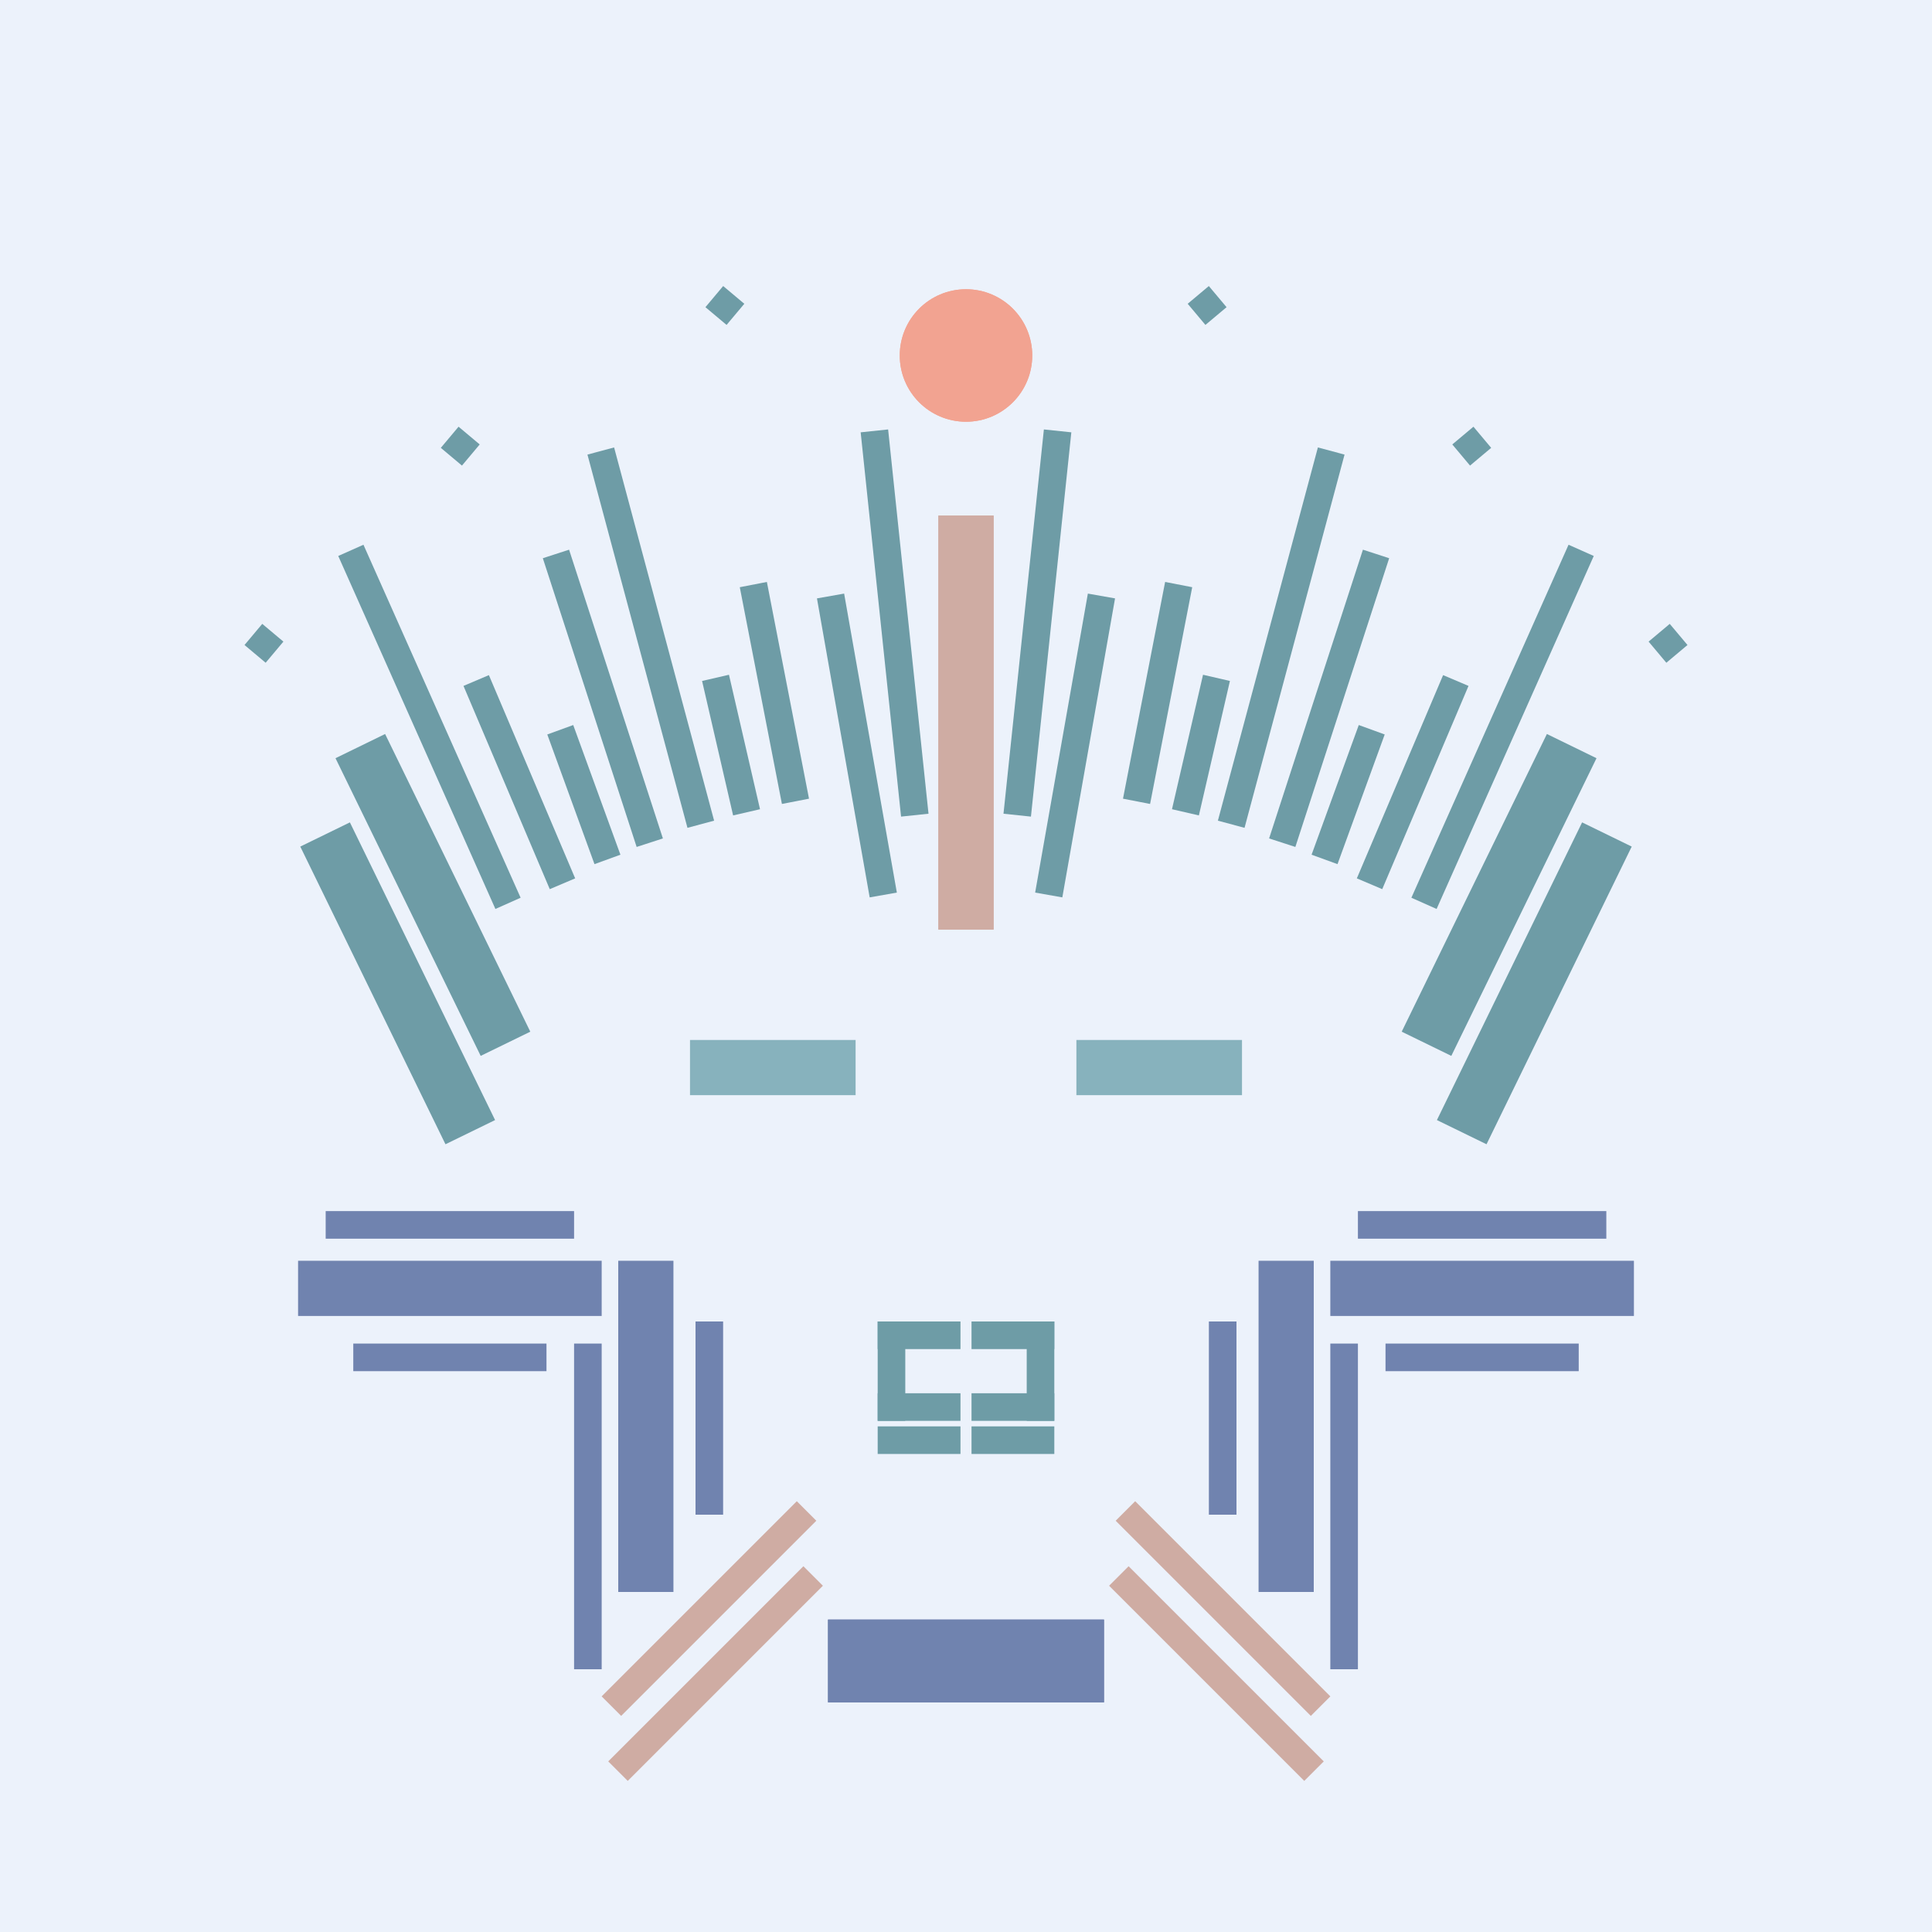 <svg xmlns='http://www.w3.org/2000/svg' preserveAspectRatio='xMinYMin meet' viewBox='0 0 350 350'> <filter id='neon' y='-2' x='-1' width='350' height='350'><feDropShadow flood-color='#8A795D' dx='0' dy='6' flood-opacity='0.65' stdDeviation='2.5' result='shadow'/><feOffset in='StrokePaint' dx='0' dy='2.4' result='offStrPnt'/><feFlood flood-color='#4A4132' flood-opacity='2' result='flood1' /><feOffset in='SourceGraphic' dx='0' dy='2' result='offFlood'/><feOffset in='SourceGraphic' dx='0' dy='9' result='offShadow'/><feComposite in='flood1' in2='offFlood' operator='in'  result='cmpFlood' /><feComposite in='shadow' in2='offShadow' operator='in' result='cmpSha' /><feGaussianBlur in='offStrPnt' stdDeviation='1' result='bStrokeP'/><feGaussianBlur in='cmpFlood' stdDeviation='0.6' result='bFlood'/><feGaussianBlur in='cmpSha' stdDeviation='0.6' result='bShadow'/><feMerge><feMergeNode in='bStrokeP'/><feMergeNode in='bshadow'/><feMergeNode in='bFlood'/><feMergeNode in='SourceGraphic'/></feMerge></filter>  <rect width='100%'  height='100%' fill='#ECF2FB'/> <g filter='url(#neon)' ><rect x='150' y= '280' width='50 ' height=  '15 '  fill= '#7083AF' /><rect x='54 ' y= '215' width='55 ' height=  '10 '  fill= '#7083AF' /><rect x='59 ' y= '206' width='45 ' height=  '5  '  fill= '#7083AF' /><rect x='64 ' y= '230' width='35 ' height=  '5  '  fill= '#7083AF' /><rect x='112' y= '215' width='10 ' height=  '60 '  fill= '#7083AF' /><rect x='126' y= '226' width='5  ' height=  '35 '  fill= '#7083AF' /><rect x='104' y= '230' width='5  ' height=  '59 '  fill= '#7083AF' /><rect x='104' y= '275' width='50 ' height=  '5  '  fill= '#CFACA3' transform = '  translate( -159   , 173 ) rotate ( -45)'  /><rect x='105' y= '287' width='50 ' height=  '5  '  fill= '#CFACA3' transform = '  translate( -167   , 177 ) rotate ( -45)'  /><rect x='150' y= '280' width='50 ' height=  '15 '  fill= '#7083AF' transform= 'scale(-1,1) translate(-350,0)'/><rect x='54 ' y= '215' width='55 ' height=  '10 '  fill= '#7083AF' transform= 'scale(-1,1) translate(-350,0)'/><rect x='59 ' y= '206' width='45 ' height=  '5  '  fill= '#7083AF' transform= 'scale(-1,1) translate(-350,0)'/><rect x='64 ' y= '230' width='35 ' height=  '5  '  fill= '#7083AF' transform= 'scale(-1,1) translate(-350,0)'/><rect x='112' y= '215' width='10 ' height=  '60 '  fill= '#7083AF' transform= 'scale(-1,1) translate(-350,0)'/><rect x='126' y= '226' width='5  ' height=  '35 '  fill= '#7083AF' transform= 'scale(-1,1) translate(-350,0)'/><rect x='104' y= '230' width='5  ' height=  '59 '  fill= '#7083AF' transform= 'scale(-1,1) translate(-350,0)'/><rect x='104' y= '275' width='50 ' height=  '5  '  fill= '#CFACA3' transform = ' scale(-1,1)  translate(-350,0) translate( -159   , 173 ) rotate ( -45)'  /><rect x='105' y= '287' width='50 ' height=  '5  '  fill= '#CFACA3' transform = ' scale(-1,1)  translate(-350,0) translate( -167   , 177 ) rotate ( -45)'  /><rect x='170' y= '80 ' width='10 ' height=  '75 '  fill= '#CFACA3' /><rect x='160' y= '65 ' width='5  ' height=  '70 '  fill= '#6E9CA6' transform = '  translate( -10 , 17  ) rotate ( -6 )'  /><rect x='153' y= '94 ' width='5  ' height=  '55 '  fill= '#6E9CA6' transform = '  translate( -19 , 29  ) rotate ( -10)'  /><rect x='138' y= '92 ' width='5  ' height=  '40 '  fill= '#6E9CA6' transform = '  translate( -19 , 29  ) rotate ( -11)'  /><rect x='130' y= '109' width='5  ' height=  '25 '  fill= '#6E9CA6' transform = '  translate( -24 , 33  ) rotate ( -13)'  /><rect x='115' y= '67 ' width='5  ' height=  '70 '  fill= '#6E9CA6' transform = '  translate( -22 , 34  ) rotate ( -15)'  /><rect x='103' y= '118' width='5  ' height=  '25 '  fill= '#6E9CA6' transform = '  translate( -38 , 44  ) rotate ( -20)'  /><rect x='91 ' y= '108' width='5  ' height=  '40 '  fill= '#6E9CA6' transform = '  translate( -42 , 47  ) rotate ( -23)'  /><rect x='75 ' y= '83 ' width='5  ' height=  '70 '  fill= '#6E9CA6' transform = '  translate( -41 , 42  ) rotate ( -24)'  /><rect x='73 ' y= '119' width='10 ' height=  '60 '  fill= '#6E9CA6' transform = '  translate( -57 , 49  ) rotate ( -26)'  /><rect x='67 ' y= '135' width='10 ' height=  '60 '  fill= '#6E9CA6' transform = '  translate( -65 , 48  ) rotate ( -26)'  /><rect x='129' y= '39 ' width='5  ' height=  '5  '  fill= '#6E9CA6' transform = '  translate( 15  , 116 ) rotate ( -50)'  /><rect x='81 ' y= '65 ' width='5  ' height=  '5  '  fill= '#6E9CA6' transform = '  translate( -22 , 88  ) rotate ( -50)'  /><rect x='45 ' y= '101' width='5  ' height=  '5  '  fill= '#6E9CA6' transform = '  translate( -62 , 73  ) rotate ( -50)'  /><rect x='107' y= '86 ' width='5  ' height=  '55 '  fill= '#6E9CA6' transform = '  translate( -30 , 39  ) rotate ( -18)'  /><circle cx='175' cy='51 ' r ='12 '  fill= '#f2a391' /><rect x='170' y= '80 ' width='10 ' height=  '75 '  fill= '#CFACA3' transform= 'scale(-1,1) translate(-350,0)'/><rect x='160' y= '65 ' width='5  ' height=  '70 '  fill= '#6E9CA6' transform = ' scale(-1,1)  translate(-350,0) translate( -10 , 17  ) rotate ( -6 )'  /><rect x='153' y= '94 ' width='5  ' height=  '55 '  fill= '#6E9CA6' transform = ' scale(-1,1)  translate(-350,0) translate( -19 , 29  ) rotate ( -10)'  /><rect x='138' y= '92 ' width='5  ' height=  '40 '  fill= '#6E9CA6' transform = ' scale(-1,1)  translate(-350,0) translate( -19 , 29  ) rotate ( -11)'  /><rect x='130' y= '109' width='5  ' height=  '25 '  fill= '#6E9CA6' transform = ' scale(-1,1)  translate(-350,0) translate( -24 , 33  ) rotate ( -13)'  /><rect x='115' y= '67 ' width='5  ' height=  '70 '  fill= '#6E9CA6' transform = ' scale(-1,1)  translate(-350,0) translate( -22 , 34  ) rotate ( -15)'  /><rect x='103' y= '118' width='5  ' height=  '25 '  fill= '#6E9CA6' transform = ' scale(-1,1)  translate(-350,0) translate( -38 , 44  ) rotate ( -20)'  /><rect x='91 ' y= '108' width='5  ' height=  '40 '  fill= '#6E9CA6' transform = ' scale(-1,1)  translate(-350,0) translate( -42 , 47  ) rotate ( -23)'  /><rect x='75 ' y= '83 ' width='5  ' height=  '70 '  fill= '#6E9CA6' transform = ' scale(-1,1)  translate(-350,0) translate( -41 , 42  ) rotate ( -24)'  /><rect x='73 ' y= '119' width='10 ' height=  '60 '  fill= '#6E9CA6' transform = ' scale(-1,1)  translate(-350,0) translate( -57 , 49  ) rotate ( -26)'  /><rect x='67 ' y= '135' width='10 ' height=  '60 '  fill= '#6E9CA6' transform = ' scale(-1,1)  translate(-350,0) translate( -65 , 48  ) rotate ( -26)'  /><rect x='129' y= '39 ' width='5  ' height=  '5  '  fill= '#6E9CA6' transform = ' scale(-1,1)  translate(-350,0) translate( 15  , 116 ) rotate ( -50)'  /><rect x='81 ' y= '65 ' width='5  ' height=  '5  '  fill= '#6E9CA6' transform = ' scale(-1,1)  translate(-350,0) translate( -22 , 88  ) rotate ( -50)'  /><rect x='45 ' y= '101' width='5  ' height=  '5  '  fill= '#6E9CA6' transform = ' scale(-1,1)  translate(-350,0) translate( -62 , 73  ) rotate ( -50)'  /><rect x='107' y= '86 ' width='5  ' height=  '55 '  fill= '#6E9CA6' transform = ' scale(-1,1)  translate(-350,0) translate( -30 , 39  ) rotate ( -18)'  /><circle cx='175' cy='51 ' r ='12 '  fill= '#f2a391' transform= 'scale(-1,1) translate(-350,0)'/><rect x='159' y= '226' width='15 ' height=  '5  '  fill= '#6E9CA6' /><rect x='159' y= '226' width='5  ' height=  '18 '  fill= '#6E9CA6' /><rect x='159' y= '239' width='15 ' height=  '5  '  fill= '#6E9CA6' /><rect x='159' y= '245' width='15 ' height=  '5  '  fill= '#6E9CA6' /><rect x='159' y= '226' width='15 ' height=  '5  '  fill= '#6E9CA6' transform= 'scale(-1,1) translate(-350,0)'/><rect x='159' y= '226' width='5  ' height=  '18 '  fill= '#6E9CA6' transform= 'scale(-1,1) translate(-350,0)'/><rect x='159' y= '239' width='15 ' height=  '5  '  fill= '#6E9CA6' transform= 'scale(-1,1) translate(-350,0)'/><rect x='159' y= '245' width='15 ' height=  '5  '  fill= '#6E9CA6' transform= 'scale(-1,1) translate(-350,0)'/></g><g fill-opacity='0.85'><rect x='125' y= '175' width='30 ' height=  '10 '  fill= '#76A7B3' filter='url(#neon)'  /><rect x='125' y= '175' width='30 ' height=  '10 '  fill= '#76A7B3' filter='url(#neon)'  transform= 'scale(-1,1) translate(-350,0)'/></g></svg>